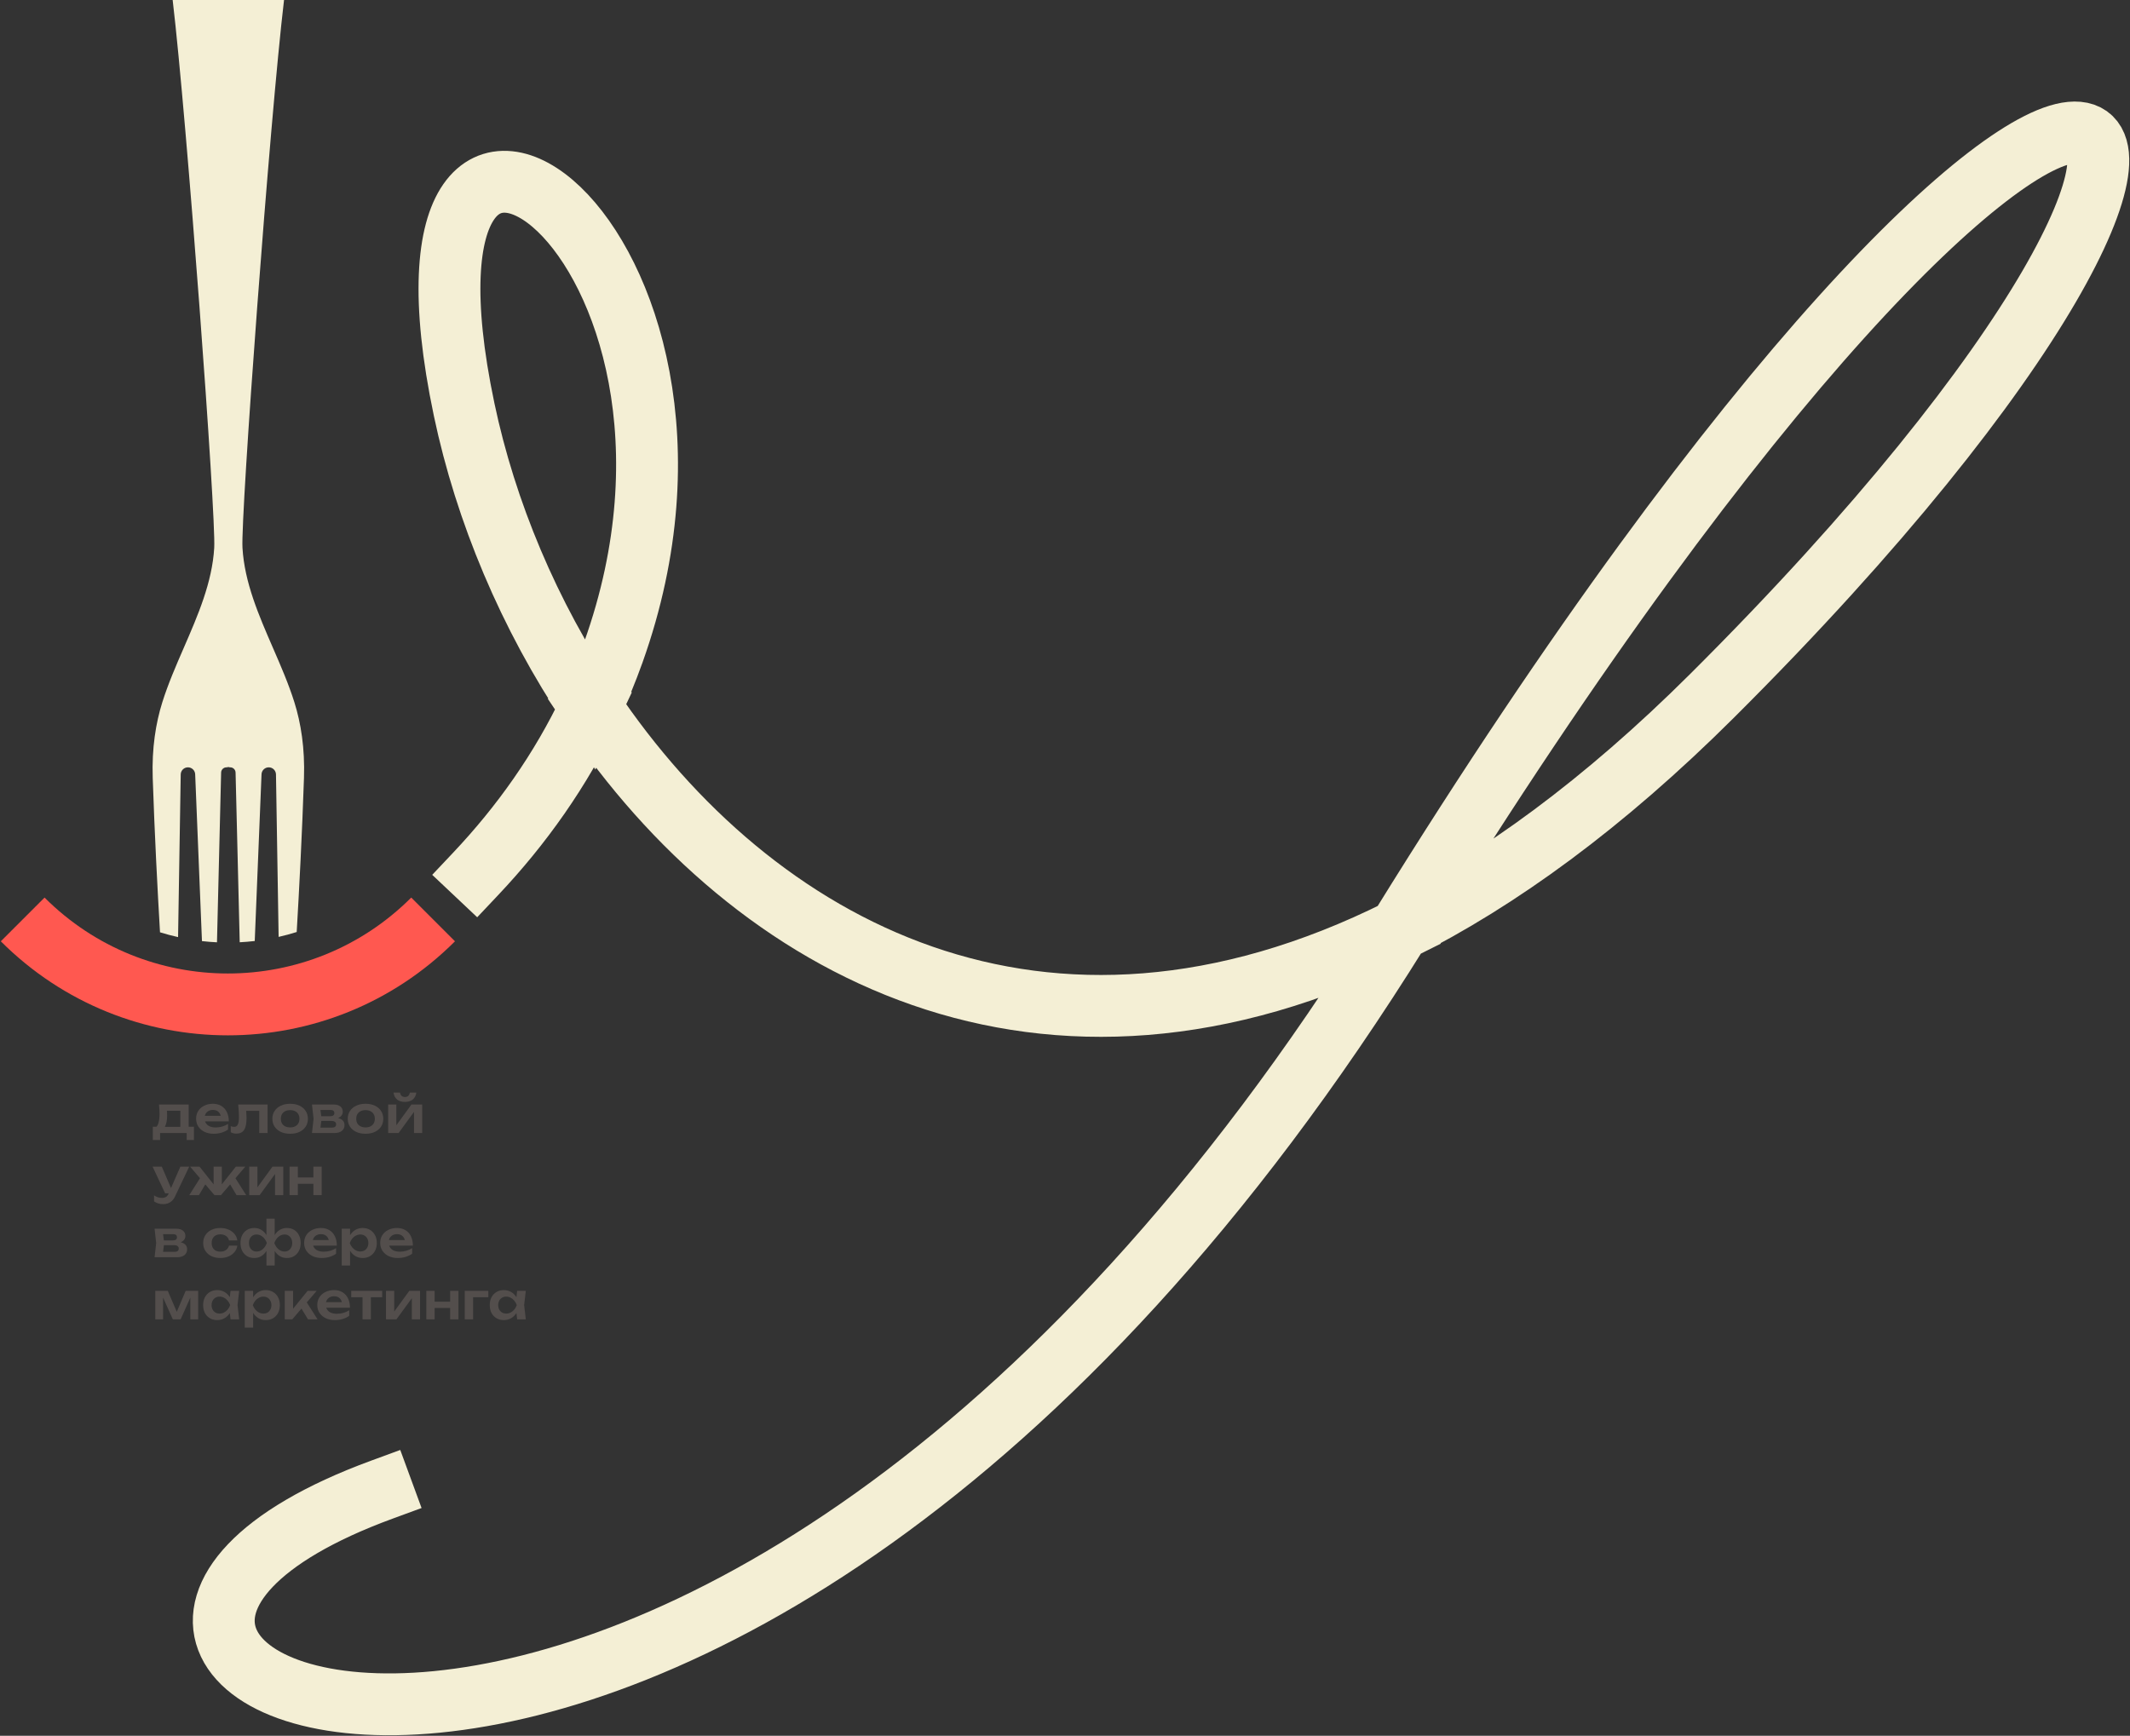 <?xml version="1.0" encoding="UTF-8"?> <svg xmlns="http://www.w3.org/2000/svg" width="2066" height="1684" viewBox="0 0 2066 1684" fill="none"><rect x="0" y="0" width="2066" height="1684" fill="#333333" stroke="none"/> <path d="M572.91 685.984C512.965 596.787 470.95 495.998 450.172 397.22C359.503 -33.815 738.008 231.709 594.925 632.734C588.371 651.102 581.005 668.847 572.91 685.984ZM572.91 685.984C730.477 920.442 1011.93 1074.81 1357.25 902.093M572.91 685.984C543.906 747.382 505.542 800.976 461.645 847.5M1357.25 902.093C1453.82 853.79 1555.39 779.904 1660.64 675.033C2320.02 18.041 2039.07 -199.551 1360.04 897.59C1359.11 899.094 1358.18 900.595 1357.25 902.093ZM1357.25 902.093C678.813 1993.72 -124.605 1626.85 370.409 1445.2" stroke="#F4EFD5" stroke-width="60" stroke-linecap="square"></path> <path fill-rule="evenodd" clip-rule="evenodd" d="M43.214 870.787C141.43 969.004 300.671 969.004 398.888 870.787L441.315 913.213C319.666 1034.86 122.435 1034.86 0.787 913.213L43.214 870.787Z" fill="#FF5850"></path> <path fill-rule="evenodd" clip-rule="evenodd" d="M207.785 531.471C209.624 500.22 181.256 116.313 167.471 0H275.503C261.718 116.313 233.351 500.22 235.19 531.471C237.169 565.104 250.96 596.832 264.721 628.49C272.342 646.025 279.955 663.538 285.546 681.342C291.867 701.472 295.803 725.887 294.844 754.662C293.054 808.342 290.187 863.49 287.785 904.205C281.995 906.029 276.144 907.609 270.25 908.946L267.686 751.337C267.624 747.509 264.502 744.439 260.673 744.439C256.91 744.439 253.818 747.407 253.665 751.166L247.087 912.923C242.242 913.493 237.381 913.904 232.514 914.154L228.496 749.487C228.427 746.68 226.131 744.439 223.322 744.439C222.676 744.439 222.058 744.321 221.487 744.105C220.917 744.321 220.299 744.439 219.653 744.439C216.843 744.439 214.547 746.68 214.479 749.487L210.46 914.198C205.595 913.966 200.736 913.575 195.892 913.025L189.309 751.166C189.157 747.407 186.064 744.439 182.301 744.439C178.472 744.439 175.351 747.509 175.289 751.337L172.722 909.142C166.835 907.831 160.991 906.279 155.206 904.483C152.801 863.741 149.925 808.464 148.131 754.662C147.171 725.887 151.107 701.472 157.429 681.342C163.02 663.538 170.632 646.025 178.254 628.49C192.015 596.832 205.805 565.104 207.785 531.471Z" fill="#F4EFD5"></path> <path d="M188.1 1093.09V1106.02H181.069V1099.21H155.273V1106.02H148.242V1093.09H155.952L157.746 1093.24H177.82L179.42 1093.09H188.1ZM154.206 1071.57H183.008V1097.37H174.911V1073.9L178.644 1077.64H158.231L161.48 1074.72C161.771 1076.12 161.948 1077.45 162.013 1078.71C162.078 1079.94 162.11 1081.09 162.11 1082.16C162.11 1086.76 161.415 1090.35 160.025 1092.95C158.635 1095.51 156.679 1096.79 154.158 1096.79L150.861 1094.02C153.447 1092.14 154.74 1087.65 154.74 1080.55C154.74 1079.16 154.691 1077.72 154.594 1076.23C154.497 1074.71 154.368 1073.15 154.206 1071.57Z" fill="#534E4C"></path> <path d="M207.237 1099.94C203.972 1099.94 201.046 1099.34 198.46 1098.15C195.907 1096.91 193.886 1095.2 192.399 1092.99C190.945 1090.79 190.217 1088.23 190.217 1085.32C190.217 1082.43 190.912 1079.91 192.302 1077.74C193.725 1075.57 195.664 1073.88 198.121 1072.68C200.578 1071.45 203.374 1070.84 206.509 1070.84C209.71 1070.84 212.457 1071.55 214.752 1072.97C217.047 1074.37 218.809 1076.34 220.038 1078.9C221.298 1081.46 221.929 1084.47 221.929 1087.94H196.715V1082.55H217.565L214.413 1084.49C214.284 1082.87 213.88 1081.49 213.201 1080.36C212.554 1079.23 211.665 1078.35 210.534 1077.74C209.403 1077.12 208.077 1076.81 206.558 1076.81C204.909 1076.81 203.471 1077.15 202.242 1077.83C201.046 1078.48 200.109 1079.4 199.43 1080.6C198.784 1081.77 198.46 1083.15 198.46 1084.73C198.46 1086.65 198.881 1088.28 199.721 1089.64C200.562 1091 201.79 1092.04 203.406 1092.75C205.022 1093.46 206.978 1093.82 209.273 1093.82C211.342 1093.82 213.427 1093.53 215.528 1092.95C217.629 1092.33 219.52 1091.47 221.201 1090.37V1095.81C219.391 1097.11 217.274 1098.13 214.849 1098.87C212.457 1099.59 209.92 1099.94 207.237 1099.94Z" fill="#534E4C"></path> <path d="M231.038 1071.57H259.549V1099.21H251.451V1073.99L255.185 1077.69H235.062L238.554 1074.68C238.715 1076.65 238.844 1078.48 238.941 1080.17C239.071 1081.82 239.135 1083.31 239.135 1084.64C239.135 1089.95 238.343 1093.8 236.759 1096.2C235.208 1098.6 232.686 1099.8 229.195 1099.8C228.226 1099.8 227.288 1099.68 226.383 1099.46C225.51 1099.26 224.654 1098.92 223.813 1098.44V1092.56C224.395 1092.78 224.961 1092.96 225.51 1093.09C226.092 1093.19 226.625 1093.24 227.11 1093.24C228.759 1093.24 229.939 1092.49 230.65 1091C231.393 1089.48 231.765 1086.99 231.765 1083.52C231.765 1081.96 231.701 1080.18 231.571 1078.17C231.474 1076.17 231.296 1073.96 231.038 1071.57Z" fill="#534E4C"></path> <path d="M281.442 1099.94C278.016 1099.94 275.009 1099.34 272.423 1098.15C269.837 1096.91 267.817 1095.21 266.362 1093.04C264.908 1090.84 264.181 1088.3 264.181 1085.41C264.181 1082.5 264.908 1079.96 266.362 1077.79C267.817 1075.58 269.837 1073.88 272.423 1072.68C275.009 1071.45 278.016 1070.84 281.442 1070.84C284.869 1070.84 287.875 1071.45 290.461 1072.68C293.047 1073.88 295.051 1075.58 296.473 1077.79C297.928 1079.96 298.655 1082.5 298.655 1085.41C298.655 1088.3 297.928 1090.84 296.473 1093.04C295.051 1095.21 293.047 1096.91 290.461 1098.15C287.875 1099.34 284.869 1099.94 281.442 1099.94ZM281.442 1093.77C283.317 1093.77 284.917 1093.43 286.243 1092.75C287.6 1092.07 288.635 1091.12 289.346 1089.88C290.089 1088.62 290.461 1087.13 290.461 1085.41C290.461 1083.66 290.089 1082.17 289.346 1080.94C288.635 1079.68 287.6 1078.71 286.243 1078.03C284.917 1077.35 283.317 1077.01 281.442 1077.01C279.6 1077.01 278 1077.35 276.642 1078.03C275.284 1078.71 274.234 1079.68 273.49 1080.94C272.779 1082.17 272.423 1083.66 272.423 1085.41C272.423 1087.13 272.779 1088.62 273.49 1089.88C274.234 1091.12 275.284 1092.07 276.642 1092.75C278 1093.43 279.6 1093.77 281.442 1093.77Z" fill="#534E4C"></path> <path d="M302.601 1099.21L304.152 1085.41L302.601 1071.57H323.838C326.489 1071.57 328.59 1072.2 330.142 1073.46C331.694 1074.69 332.469 1076.38 332.469 1078.51C332.469 1080.52 331.694 1082.16 330.142 1083.42C328.59 1084.65 326.425 1085.38 323.645 1085.61L324.226 1084.25C327.459 1084.35 329.916 1085.03 331.597 1086.29C333.31 1087.52 334.166 1089.25 334.166 1091.49C334.166 1093.89 333.294 1095.78 331.548 1097.17C329.835 1098.53 327.475 1099.21 324.469 1099.21H302.601ZM310.407 1097.42L307.304 1093.97H321.996C323.386 1093.97 324.404 1093.69 325.051 1093.14C325.697 1092.56 326.02 1091.75 326.02 1090.71C326.02 1089.77 325.665 1089.01 324.954 1088.43C324.243 1087.81 323.079 1087.5 321.463 1087.5H308.953V1082.89H320.396C321.754 1082.89 322.739 1082.61 323.354 1082.06C324 1081.51 324.323 1080.77 324.323 1079.83C324.323 1078.95 324.032 1078.24 323.451 1077.69C322.901 1077.14 321.996 1076.86 320.735 1076.86H307.353L310.407 1073.41L311.91 1085.41L310.407 1097.42Z" fill="#534E4C"></path> <path d="M354.553 1099.94C351.126 1099.94 348.12 1099.34 345.534 1098.15C342.948 1096.91 340.928 1095.21 339.473 1093.04C338.019 1090.84 337.291 1088.3 337.291 1085.41C337.291 1082.5 338.019 1079.96 339.473 1077.79C340.928 1075.58 342.948 1073.88 345.534 1072.68C348.12 1071.45 351.126 1070.84 354.553 1070.84C357.979 1070.84 360.986 1071.45 363.572 1072.68C366.158 1073.88 368.162 1075.58 369.584 1077.79C371.039 1079.96 371.766 1082.5 371.766 1085.41C371.766 1088.3 371.039 1090.84 369.584 1093.04C368.162 1095.21 366.158 1096.91 363.572 1098.15C360.986 1099.34 357.979 1099.94 354.553 1099.94ZM354.553 1093.77C356.428 1093.77 358.028 1093.43 359.353 1092.75C360.711 1092.07 361.745 1091.12 362.457 1089.88C363.2 1088.62 363.572 1087.13 363.572 1085.41C363.572 1083.66 363.2 1082.17 362.457 1080.94C361.745 1079.68 360.711 1078.71 359.353 1078.03C358.028 1077.35 356.428 1077.01 354.553 1077.01C352.71 1077.01 351.11 1077.35 349.753 1078.03C348.395 1078.71 347.344 1079.68 346.601 1080.94C345.89 1082.17 345.534 1083.66 345.534 1085.41C345.534 1087.13 345.89 1088.62 346.601 1089.88C347.344 1091.12 348.395 1092.07 349.753 1092.75C351.11 1093.43 352.71 1093.77 354.553 1093.77Z" fill="#534E4C"></path> <path d="M376.485 1099.21V1071.57H384.437V1094.94L382.449 1094.4L399.08 1071.57H409.505V1099.21H401.553V1075.4L403.541 1075.99L386.619 1099.21H376.485ZM392.777 1069.04C389.641 1069.04 387.12 1068.28 385.213 1066.75C383.306 1065.2 382.126 1062.95 381.673 1060H388.025C388.251 1061.39 388.769 1062.46 389.577 1063.21C390.417 1063.92 391.484 1064.28 392.777 1064.28C394.07 1064.28 395.121 1063.92 395.929 1063.21C396.737 1062.46 397.27 1061.39 397.529 1060H403.832C403.412 1062.95 402.232 1065.2 400.293 1066.75C398.385 1068.28 395.88 1069.04 392.777 1069.04Z" fill="#534E4C"></path> <path d="M158.425 1168.22C156.615 1168.22 154.982 1167.99 153.528 1167.54C152.073 1167.08 150.699 1166.42 149.406 1165.54V1159.71C150.764 1160.59 152.057 1161.22 153.285 1161.61C154.514 1162 155.871 1162.19 157.358 1162.19C158.684 1162.19 159.863 1161.88 160.898 1161.27C161.932 1160.69 162.789 1159.63 163.468 1158.11L174.959 1131.82H183.542L169.771 1160.73C168.931 1162.55 167.912 1164.01 166.716 1165.11C165.52 1166.21 164.211 1167 162.789 1167.49C161.399 1167.97 159.944 1168.22 158.425 1168.22ZM160.17 1157.72L148 1131.82H156.922L168.074 1157.72H160.17Z" fill="#534E4C"></path> <path d="M183.596 1159.47L195.087 1141.3L201.003 1145.91L192.954 1159.47H183.596ZM229.417 1159.47L221.368 1145.91L227.235 1141.3L238.775 1159.47H229.417ZM215.161 1152.67L212.883 1151.89L228.787 1131.82H237.951L214.337 1159.47H208.034L184.372 1131.82H193.536L209.488 1151.89L207.209 1152.67V1131.82H215.161V1152.67Z" fill="#534E4C"></path> <path d="M241.723 1159.47V1131.82H249.675V1155.19L247.687 1154.66L264.318 1131.82H274.743V1159.47H266.791V1135.66L268.779 1136.24L251.857 1159.47H241.723Z" fill="#534E4C"></path> <path d="M280.835 1131.82H288.884V1159.47H280.835V1131.82ZM303.964 1131.82H312.013V1159.47H303.964V1131.82ZM285.441 1142.32H307.115V1148.44H285.441V1142.32Z" fill="#534E4C"></path> <path d="M149.94 1219.73L151.491 1205.93L149.94 1192.08H171.177C173.828 1192.08 175.929 1192.71 177.481 1193.97C179.032 1195.2 179.808 1196.89 179.808 1199.03C179.808 1201.03 179.032 1202.67 177.481 1203.93C175.929 1205.16 173.763 1205.89 170.983 1206.12L171.565 1204.76C174.798 1204.86 177.254 1205.54 178.935 1206.8C180.649 1208.03 181.505 1209.76 181.505 1212C181.505 1214.4 180.632 1216.29 178.887 1217.69C177.174 1219.05 174.814 1219.73 171.808 1219.73H149.94ZM157.746 1217.93L154.643 1214.48H169.335C170.725 1214.48 171.743 1214.2 172.389 1213.65C173.036 1213.07 173.359 1212.26 173.359 1211.22C173.359 1210.28 173.004 1209.52 172.292 1208.94C171.581 1208.32 170.418 1208.02 168.801 1208.02H156.291V1203.4H167.735C169.092 1203.4 170.078 1203.12 170.692 1202.57C171.339 1202.02 171.662 1201.28 171.662 1200.34C171.662 1199.46 171.371 1198.75 170.789 1198.2C170.24 1197.65 169.335 1197.37 168.074 1197.37H154.691L157.746 1193.92L159.249 1205.93L157.746 1217.93Z" fill="#534E4C"></path> <path d="M230.201 1208.45C229.877 1210.82 228.956 1212.91 227.437 1214.72C225.95 1216.54 224.027 1217.94 221.667 1218.95C219.307 1219.95 216.673 1220.46 213.763 1220.46C210.466 1220.46 207.557 1219.86 205.035 1218.66C202.546 1217.43 200.591 1215.71 199.168 1213.51C197.778 1211.3 197.083 1208.78 197.083 1205.93C197.083 1203.04 197.778 1200.52 199.168 1198.35C200.591 1196.14 202.546 1194.43 205.035 1193.19C207.557 1191.96 210.466 1191.35 213.763 1191.35C216.673 1191.35 219.307 1191.87 221.667 1192.9C224.027 1193.91 225.95 1195.32 227.437 1197.13C228.956 1198.91 229.877 1201 230.201 1203.4H222.103C221.683 1201.52 220.713 1200.08 219.194 1199.07C217.707 1198.04 215.897 1197.52 213.763 1197.52C212.05 1197.52 210.547 1197.86 209.254 1198.54C207.993 1199.19 207.023 1200.14 206.345 1201.41C205.666 1202.64 205.326 1204.14 205.326 1205.93C205.326 1207.68 205.666 1209.18 206.345 1210.45C207.023 1211.68 207.993 1212.63 209.254 1213.31C210.547 1213.96 212.05 1214.28 213.763 1214.28C215.929 1214.28 217.755 1213.75 219.242 1212.68C220.762 1211.61 221.715 1210.2 222.103 1208.45H230.201Z" fill="#534E4C"></path> <path d="M258.429 1227.74V1212.19L259.107 1210.25V1201.26L258.429 1199.37V1182.31H266.429V1199.37L265.799 1201.26V1210.25L266.429 1212.19V1227.74H258.429ZM263.665 1205.93C264.215 1202.98 265.136 1200.42 266.429 1198.25C267.754 1196.05 269.419 1194.34 271.423 1193.15C273.46 1191.95 275.739 1191.35 278.26 1191.35C280.943 1191.35 283.287 1191.96 285.291 1193.19C287.295 1194.39 288.847 1196.09 289.946 1198.3C291.077 1200.47 291.643 1203.01 291.643 1205.93C291.643 1208.81 291.077 1211.35 289.946 1213.55C288.814 1215.73 287.247 1217.43 285.242 1218.66C283.238 1219.86 280.911 1220.46 278.26 1220.46C275.707 1220.46 273.428 1219.86 271.423 1218.66C269.419 1217.46 267.754 1215.77 266.429 1213.6C265.136 1211.4 264.215 1208.84 263.665 1205.93ZM283.448 1205.93C283.448 1204.31 283.125 1202.88 282.479 1201.65C281.864 1200.39 281.008 1199.41 279.909 1198.73C278.81 1198.02 277.517 1197.66 276.03 1197.66C273.767 1197.66 271.747 1198.44 269.969 1200C268.223 1201.52 266.93 1203.5 266.09 1205.93C266.93 1208.32 268.223 1210.3 269.969 1211.85C271.747 1213.41 273.767 1214.19 276.03 1214.19C277.517 1214.19 278.81 1213.83 279.909 1213.12C281.008 1212.4 281.864 1211.43 282.479 1210.2C283.125 1208.97 283.448 1207.55 283.448 1205.93ZM261.192 1205.93C260.675 1208.84 259.754 1211.4 258.429 1213.6C257.103 1215.77 255.439 1217.46 253.434 1218.66C251.463 1219.86 249.2 1220.46 246.646 1220.46C243.963 1220.46 241.619 1219.86 239.615 1218.66C237.611 1217.43 236.043 1215.73 234.912 1213.55C233.813 1211.35 233.263 1208.81 233.263 1205.93C233.263 1203.01 233.813 1200.47 234.912 1198.3C236.043 1196.09 237.611 1194.39 239.615 1193.19C241.619 1191.96 243.963 1191.35 246.646 1191.35C249.2 1191.35 251.463 1191.95 253.434 1193.15C255.439 1194.34 257.103 1196.05 258.429 1198.25C259.786 1200.42 260.708 1202.98 261.192 1205.93ZM241.458 1205.93C241.458 1207.55 241.765 1208.97 242.379 1210.2C242.993 1211.43 243.85 1212.4 244.949 1213.12C246.08 1213.83 247.373 1214.19 248.828 1214.19C251.123 1214.19 253.143 1213.41 254.889 1211.85C256.635 1210.3 257.944 1208.32 258.817 1205.93C257.944 1203.5 256.635 1201.52 254.889 1200C253.143 1198.44 251.123 1197.66 248.828 1197.66C247.373 1197.66 246.08 1198.02 244.949 1198.73C243.85 1199.41 242.993 1200.39 242.379 1201.65C241.765 1202.88 241.458 1204.31 241.458 1205.93Z" fill="#534E4C"></path> <path d="M312.026 1220.46C308.761 1220.46 305.835 1219.86 303.249 1218.66C300.696 1217.43 298.675 1215.71 297.188 1213.51C295.734 1211.3 295.006 1208.74 295.006 1205.83C295.006 1202.95 295.701 1200.42 297.091 1198.25C298.514 1196.08 300.453 1194.39 302.91 1193.19C305.367 1191.96 308.163 1191.35 311.298 1191.35C314.499 1191.35 317.246 1192.06 319.541 1193.49C321.836 1194.88 323.598 1196.86 324.826 1199.41C326.087 1201.97 326.717 1204.99 326.717 1208.45H301.504V1203.06H322.354L319.202 1205C319.073 1203.38 318.668 1202.01 317.99 1200.87C317.343 1199.74 316.454 1198.86 315.323 1198.25C314.191 1197.63 312.866 1197.32 311.347 1197.32C309.698 1197.32 308.26 1197.66 307.031 1198.35C305.835 1198.99 304.898 1199.92 304.219 1201.12C303.573 1202.28 303.249 1203.66 303.249 1205.25C303.249 1207.16 303.67 1208.79 304.51 1210.15C305.35 1211.51 306.579 1212.55 308.195 1213.26C309.811 1213.98 311.767 1214.33 314.062 1214.33C316.131 1214.33 318.216 1214.04 320.317 1213.46C322.418 1212.84 324.309 1211.98 325.99 1210.88V1216.32C324.18 1217.62 322.063 1218.64 319.638 1219.39C317.246 1220.1 314.709 1220.46 312.026 1220.46Z" fill="#534E4C"></path> <path d="M331.454 1192.08H339.551V1200.87L339.212 1201.94V1208.6L339.551 1210.59V1227.74H331.454V1192.08ZM336.739 1205.93C337.288 1202.98 338.242 1200.42 339.6 1198.25C340.99 1196.05 342.719 1194.34 344.788 1193.15C346.889 1191.95 349.216 1191.35 351.77 1191.35C354.486 1191.35 356.861 1191.96 358.898 1193.19C360.967 1194.39 362.583 1196.09 363.747 1198.3C364.91 1200.47 365.492 1203.01 365.492 1205.93C365.492 1208.81 364.91 1211.35 363.747 1213.55C362.583 1215.73 360.967 1217.43 358.898 1218.66C356.861 1219.86 354.486 1220.46 351.77 1220.46C349.184 1220.46 346.857 1219.86 344.788 1218.66C342.751 1217.46 341.038 1215.77 339.648 1213.6C338.258 1211.4 337.288 1208.84 336.739 1205.93ZM357.298 1205.93C357.298 1204.31 356.958 1202.88 356.28 1201.65C355.633 1200.39 354.728 1199.41 353.564 1198.73C352.401 1198.02 351.059 1197.66 349.54 1197.66C348.02 1197.66 346.582 1198.02 345.224 1198.73C343.867 1199.41 342.671 1200.39 341.636 1201.65C340.634 1202.88 339.842 1204.31 339.26 1205.93C339.842 1207.55 340.634 1208.97 341.636 1210.2C342.671 1211.43 343.867 1212.4 345.224 1213.12C346.582 1213.8 348.02 1214.14 349.54 1214.14C351.059 1214.14 352.401 1213.8 353.564 1213.12C354.728 1212.4 355.633 1211.43 356.28 1210.2C356.958 1208.97 357.298 1207.55 357.298 1205.93Z" fill="#534E4C"></path> <path d="M385.799 1220.46C382.534 1220.46 379.609 1219.86 377.023 1218.66C374.469 1217.43 372.449 1215.71 370.962 1213.51C369.507 1211.3 368.78 1208.74 368.78 1205.83C368.78 1202.95 369.475 1200.42 370.865 1198.25C372.287 1196.08 374.227 1194.39 376.684 1193.19C379.14 1191.96 381.936 1191.35 385.072 1191.35C388.272 1191.35 391.02 1192.06 393.315 1193.49C395.61 1194.88 397.372 1196.86 398.6 1199.41C399.861 1201.97 400.491 1204.99 400.491 1208.45H375.277V1203.06H396.127L392.975 1205C392.846 1203.38 392.442 1202.01 391.763 1200.87C391.117 1199.74 390.228 1198.86 389.096 1198.25C387.965 1197.63 386.64 1197.32 385.12 1197.32C383.472 1197.32 382.033 1197.66 380.805 1198.35C379.609 1198.99 378.672 1199.92 377.993 1201.12C377.346 1202.28 377.023 1203.66 377.023 1205.25C377.023 1207.16 377.443 1208.79 378.284 1210.15C379.124 1211.51 380.352 1212.55 381.969 1213.26C383.585 1213.98 385.541 1214.33 387.836 1214.33C389.905 1214.33 391.99 1214.04 394.091 1213.46C396.192 1212.84 398.083 1211.98 399.764 1210.88V1216.32C397.954 1217.62 395.836 1218.64 393.412 1219.39C391.02 1220.1 388.482 1220.46 385.799 1220.46Z" fill="#534E4C"></path> <path d="M150.618 1279.98V1252.33H162.74L172.777 1275.75H170.159L180.099 1252.33H192.221V1279.98H184.608V1255.25H186.257L175.202 1279.98H167.638L156.582 1255.35L158.182 1255.3V1279.98H150.618Z" fill="#534E4C"></path> <path d="M223.611 1279.98L222.447 1269.87L223.756 1266.18L222.447 1262.54L223.611 1252.33H231.999L230.399 1266.18L231.999 1279.98H223.611ZM225.744 1266.18C225.227 1269.1 224.274 1271.66 222.884 1273.86C221.526 1276.03 219.797 1277.71 217.695 1278.91C215.627 1280.11 213.299 1280.71 210.713 1280.71C208.03 1280.71 205.654 1280.11 203.585 1278.91C201.517 1277.68 199.9 1275.98 198.737 1273.81C197.605 1271.61 197.039 1269.06 197.039 1266.18C197.039 1263.27 197.605 1260.72 198.737 1258.55C199.9 1256.35 201.517 1254.65 203.585 1253.45C205.654 1252.22 208.03 1251.6 210.713 1251.6C213.299 1251.6 215.627 1252.2 217.695 1253.4C219.797 1254.6 221.542 1256.3 222.932 1258.5C224.322 1260.67 225.259 1263.23 225.744 1266.18ZM205.234 1266.18C205.234 1267.8 205.557 1269.23 206.204 1270.46C206.883 1271.69 207.804 1272.66 208.968 1273.37C210.131 1274.05 211.473 1274.39 212.992 1274.39C214.511 1274.39 215.934 1274.05 217.259 1273.37C218.617 1272.66 219.813 1271.69 220.847 1270.46C221.881 1269.23 222.69 1267.8 223.271 1266.18C222.69 1264.56 221.881 1263.14 220.847 1261.91C219.813 1260.64 218.617 1259.67 217.259 1258.99C215.934 1258.28 214.511 1257.92 212.992 1257.92C211.473 1257.92 210.131 1258.28 208.968 1258.99C207.804 1259.67 206.883 1260.64 206.204 1261.91C205.557 1263.14 205.234 1264.56 205.234 1266.18Z" fill="#534E4C"></path> <path d="M237.414 1252.33H245.511V1261.13L245.172 1262.2V1268.85L245.511 1270.85V1288H237.414V1252.33ZM242.699 1266.18C243.248 1263.23 244.202 1260.67 245.56 1258.5C246.95 1256.3 248.679 1254.6 250.748 1253.4C252.849 1252.2 255.176 1251.6 257.73 1251.6C260.445 1251.6 262.821 1252.22 264.858 1253.45C266.927 1254.65 268.543 1256.35 269.707 1258.55C270.87 1260.72 271.452 1263.27 271.452 1266.18C271.452 1269.06 270.87 1271.61 269.707 1273.81C268.543 1275.98 266.927 1277.68 264.858 1278.91C262.821 1280.11 260.445 1280.71 257.73 1280.71C255.144 1280.71 252.817 1280.11 250.748 1278.91C248.711 1277.71 246.998 1276.03 245.608 1273.86C244.218 1271.66 243.248 1269.1 242.699 1266.18ZM263.258 1266.18C263.258 1264.56 262.918 1263.14 262.239 1261.91C261.593 1260.64 260.688 1259.67 259.524 1258.99C258.36 1258.28 257.019 1257.92 255.5 1257.92C253.98 1257.92 252.542 1258.28 251.184 1258.99C249.827 1259.67 248.631 1260.64 247.596 1261.91C246.594 1263.14 245.802 1264.56 245.22 1266.18C245.802 1267.8 246.594 1269.23 247.596 1270.46C248.631 1271.69 249.827 1272.66 251.184 1273.37C252.542 1274.05 253.98 1274.39 255.5 1274.39C257.019 1274.39 258.36 1274.05 259.524 1273.37C260.688 1272.66 261.593 1271.69 262.239 1270.46C262.918 1269.23 263.258 1267.8 263.258 1266.18Z" fill="#534E4C"></path> <path d="M276.195 1279.98V1252.33H284.292V1273.42L281.916 1272.6L298.354 1252.33H307.178L283.468 1279.98H276.195ZM298.741 1279.98L290.498 1266.42L296.463 1261.81L308.003 1279.98H298.741Z" fill="#534E4C"></path> <path d="M324.763 1280.71C321.498 1280.71 318.573 1280.11 315.987 1278.91C313.433 1277.68 311.413 1275.97 309.926 1273.76C308.471 1271.56 307.744 1269 307.744 1266.08C307.744 1263.2 308.439 1260.67 309.829 1258.5C311.251 1256.33 313.191 1254.65 315.647 1253.45C318.104 1252.22 320.9 1251.6 324.036 1251.6C327.236 1251.6 329.984 1252.32 332.279 1253.74C334.574 1255.13 336.336 1257.11 337.564 1259.67C338.825 1262.23 339.455 1265.24 339.455 1268.71H314.241V1263.31H335.091L331.939 1265.26C331.81 1263.64 331.406 1262.26 330.727 1261.13C330.081 1259.99 329.192 1259.12 328.06 1258.5C326.929 1257.89 325.604 1257.58 324.084 1257.58C322.436 1257.58 320.997 1257.92 319.769 1258.6C318.573 1259.25 317.635 1260.17 316.957 1261.37C316.31 1262.54 315.987 1263.91 315.987 1265.5C315.987 1267.41 316.407 1269.05 317.248 1270.41C318.088 1271.77 319.316 1272.81 320.933 1273.52C322.549 1274.23 324.505 1274.59 326.8 1274.59C328.868 1274.59 330.953 1274.3 333.055 1273.71C335.156 1273.1 337.047 1272.24 338.728 1271.14V1276.58C336.917 1277.88 334.8 1278.9 332.376 1279.64C329.984 1280.35 327.446 1280.71 324.763 1280.71Z" fill="#534E4C"></path> <path d="M351.637 1255.15H359.735V1279.98H351.637V1255.15ZM340.679 1252.33H370.693V1258.55H340.679V1252.33Z" fill="#534E4C"></path> <path d="M374.402 1279.98V1252.33H382.354V1275.71L380.366 1275.17L396.997 1252.33H407.422V1279.98H399.47V1256.17L401.458 1256.75L384.536 1279.98H374.402Z" fill="#534E4C"></path> <path d="M413.514 1252.33H421.563V1279.98H413.514V1252.33ZM436.643 1252.33H444.692V1279.98H436.643V1252.33ZM418.12 1262.83H439.794V1268.95H418.12V1262.83Z" fill="#534E4C"></path> <path d="M473.666 1252.33V1258.55H455.143L458.877 1254.86V1279.98H450.78V1252.33H473.666Z" fill="#534E4C"></path> <path d="M501.612 1279.98L500.448 1269.87L501.757 1266.18L500.448 1262.54L501.612 1252.33H510L508.4 1266.18L510 1279.98H501.612ZM503.745 1266.18C503.228 1269.1 502.274 1271.66 500.884 1273.86C499.527 1276.03 497.797 1277.71 495.696 1278.91C493.627 1280.11 491.3 1280.71 488.714 1280.71C486.031 1280.71 483.655 1280.11 481.586 1278.91C479.517 1277.68 477.901 1275.98 476.737 1273.81C475.606 1271.61 475.04 1269.06 475.04 1266.18C475.04 1263.27 475.606 1260.72 476.737 1258.55C477.901 1256.35 479.517 1254.65 481.586 1253.45C483.655 1252.22 486.031 1251.6 488.714 1251.6C491.3 1251.6 493.627 1252.2 495.696 1253.4C497.797 1254.6 499.543 1256.3 500.933 1258.5C502.323 1260.67 503.26 1263.23 503.745 1266.18ZM483.235 1266.18C483.235 1267.8 483.558 1269.23 484.204 1270.46C484.883 1271.69 485.805 1272.66 486.968 1273.37C488.132 1274.05 489.473 1274.39 490.993 1274.39C492.512 1274.39 493.934 1274.05 495.26 1273.37C496.617 1272.66 497.813 1271.69 498.848 1270.46C499.882 1269.23 500.69 1267.8 501.272 1266.18C500.69 1264.56 499.882 1263.14 498.848 1261.91C497.813 1260.64 496.617 1259.67 495.26 1258.99C493.934 1258.28 492.512 1257.92 490.993 1257.92C489.473 1257.92 488.132 1258.28 486.968 1258.99C485.805 1259.67 484.883 1260.64 484.204 1261.91C483.558 1263.14 483.235 1264.56 483.235 1266.18Z" fill="#534E4C"></path> </svg> 